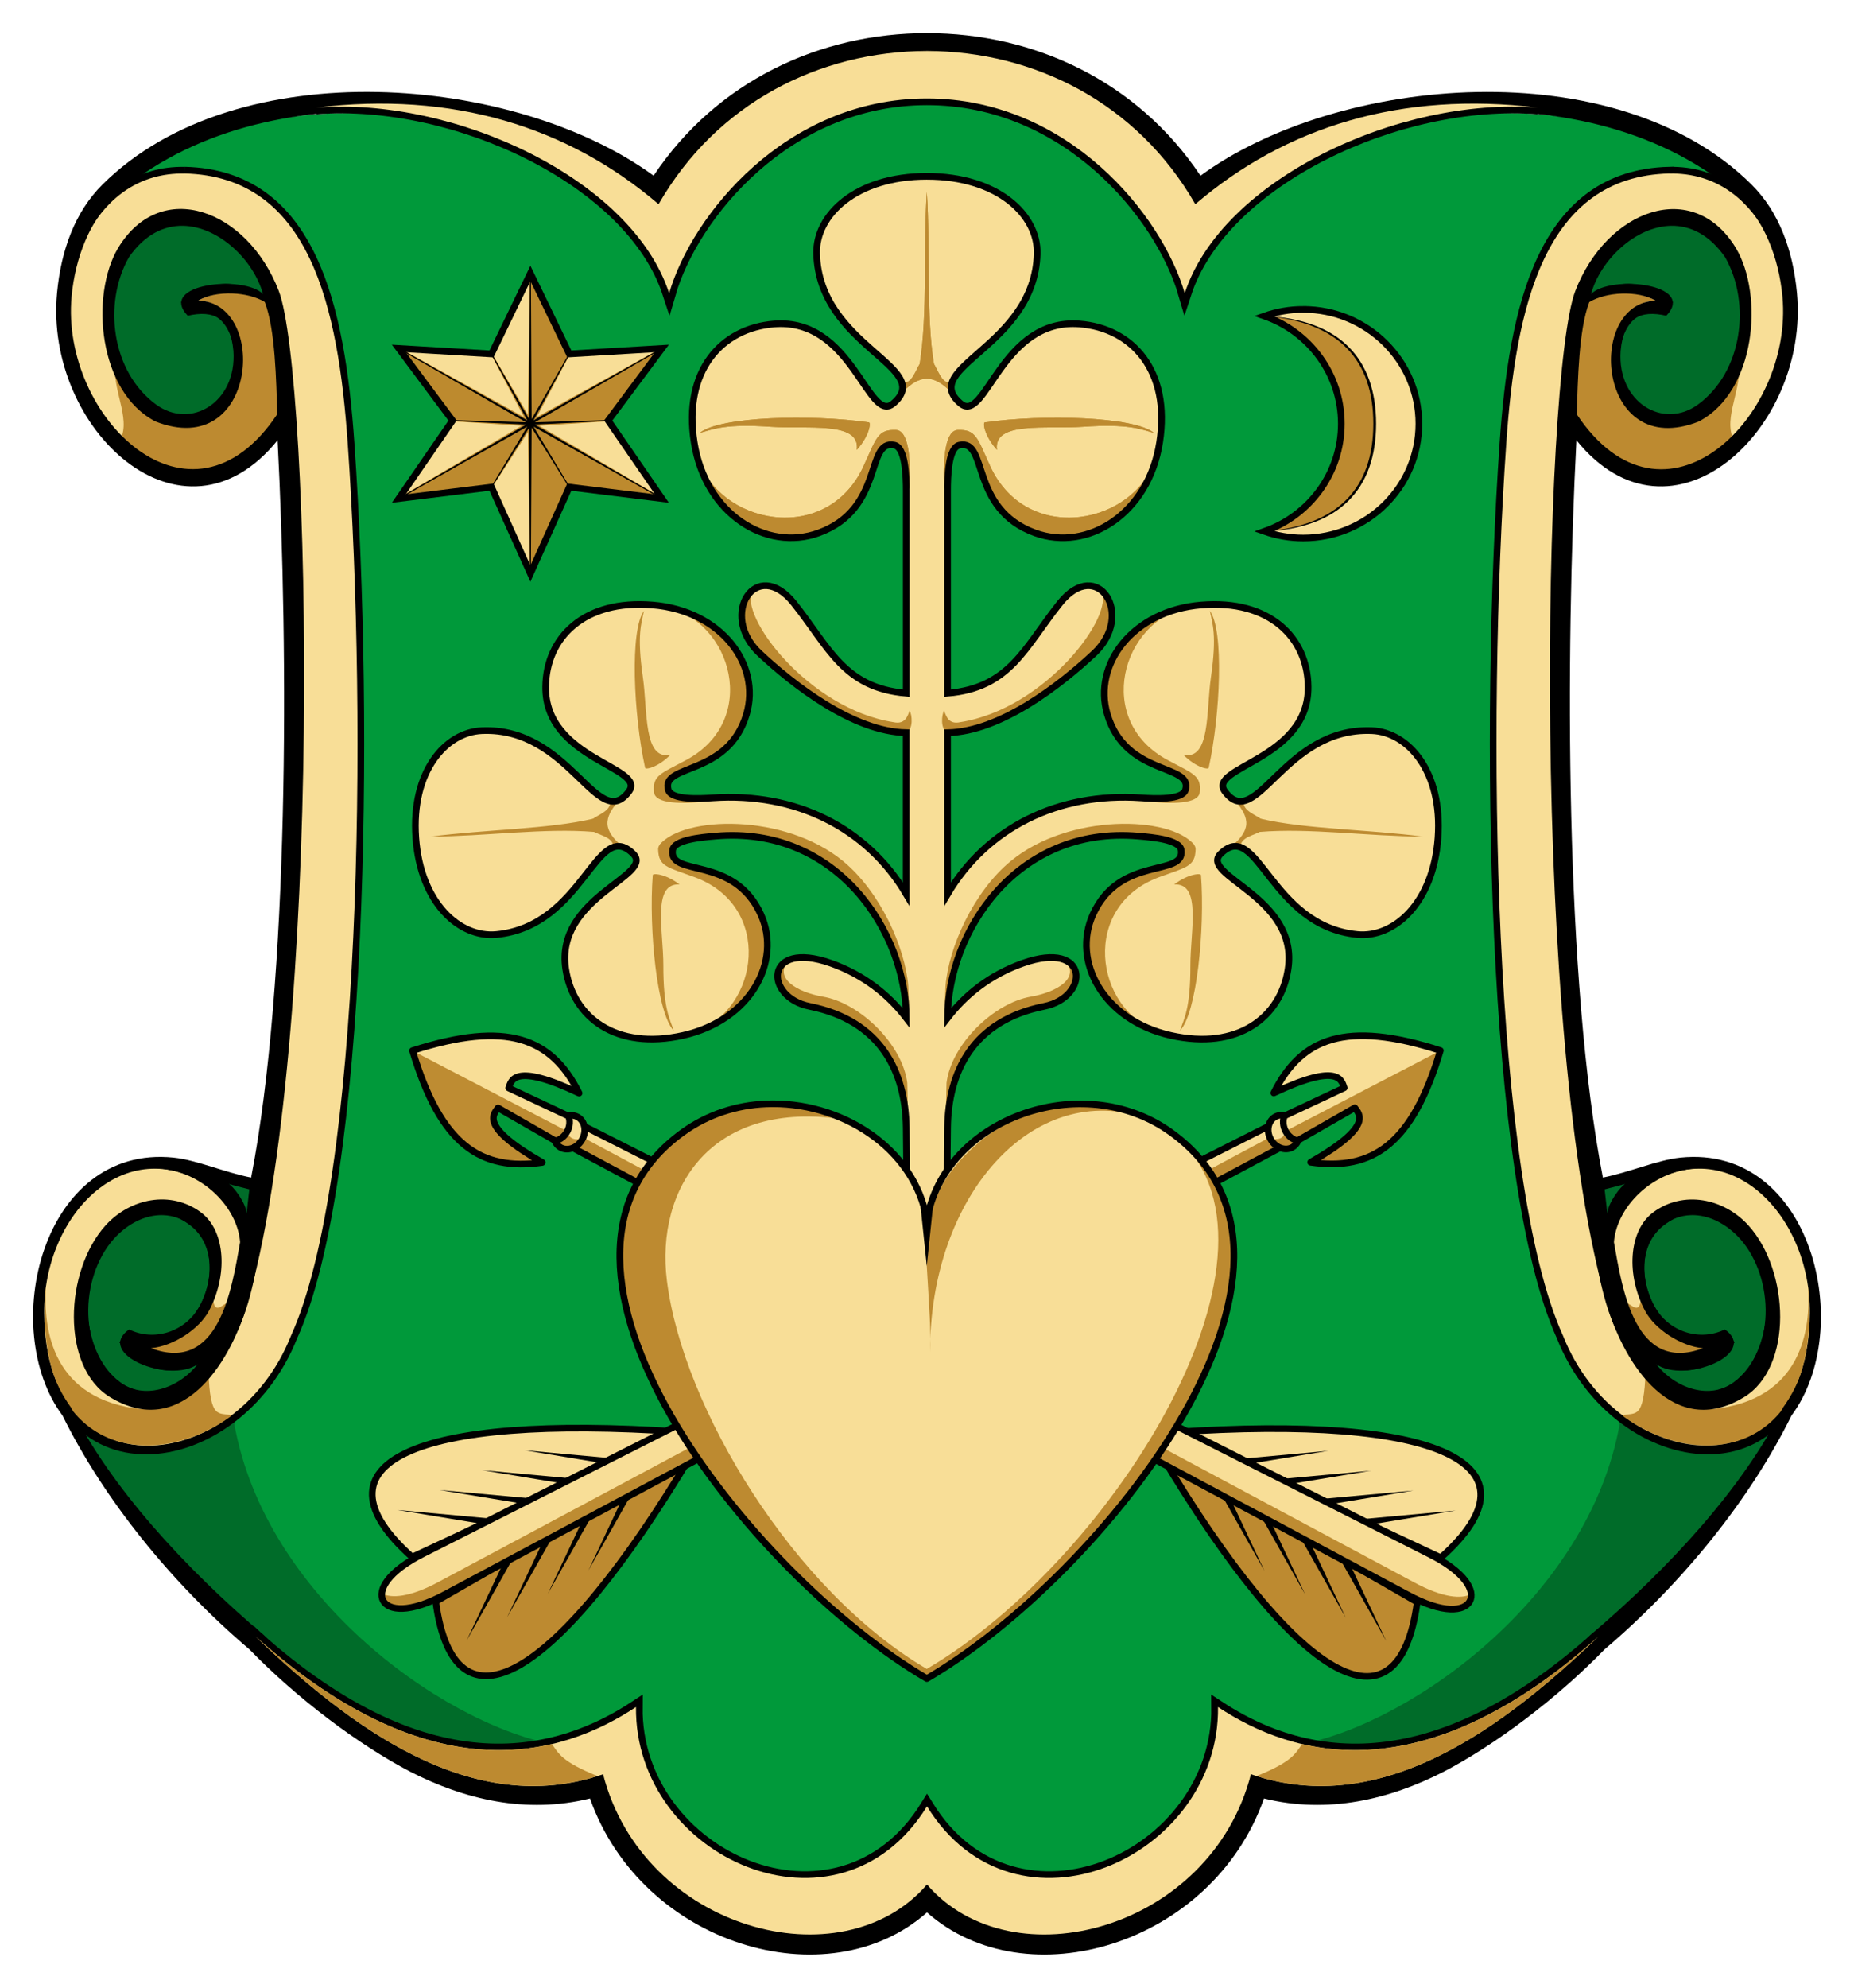 <?xml version="1.0" encoding="UTF-8" standalone="no"?>
<svg id="svg2" xmlns:rdf="http://www.w3.org/1999/02/22-rdf-syntax-ns#" xmlns="http://www.w3.org/2000/svg" height="300" width="280" version="1.1" xmlns:cc="http://creativecommons.org/ns#" xmlns:dc="http://purl.org/dc/elements/1.1/" viewBox="0 0 210 225">
 <g id="g4661">
  <path id="path4" d="m104.99 5.769c-12.203 0-24.508 6.836-30.395 17.336-6.075-3.036-12.392-5.727-18.544-7.731-16.192-5.273-34.18-2.242-42.965 6.766-4.59 4.707-5.875 11.312-4.055 18.34 2.203 8.473 8.277 11.449 13.375 11.32 5.367-0.289 9.668-5.777 12.125-2.719 0.875 7.32 1.113 15.484 1.113 22.672-0.402 22.84 1.023 42.719-1.914 63.523-6.906-0.246-8.625-3.289-16.926-2.789-1.988 0.246-3.555 2.82-4.953 4.297-3.973 4.191-6.406 8.535-6.852 11.863 0.672 18.898 31.039 45.504 45.422 51.477 5.523 2.465 11.977 2.461 17.875 0.691 7.844 18.699 26.102 22.551 36.684 12.5h0.016l0.004 0.004 0.004-0.004h0.016c10.582 10.051 28.84 6.199 36.684-12.5 5.898 1.77 12.461 1.73 17.984-0.734 14.383-5.973 44.641-32.535 45.312-51.434-0.445-3.328-2.879-7.672-6.852-11.863-1.398-1.477-2.965-4.051-4.953-4.297-8.301-0.5-10.02 2.543-16.926 2.789-2.938-20.805-1.512-40.684-1.914-63.523 0-7.188 0.242-15.352 1.113-22.672 2.457-3.059 6.758 2.43 12.125 2.719 5.098 0.129 11.172-2.848 13.375-11.32 1.82-7.027 0.535-13.633-4.055-18.34-8.785-9.008-26.773-12.039-42.965-6.766-6.152 2.004-12.469 4.695-18.543 7.731-5.887-10.5-18.191-17.336-30.395-17.336v0.004h-0.023z" fill="#00993a"/>
  <path id="path6" fill-opacity=".294" d="m6.324 155.33c6.043 17.984 31.344 39.496 44.098 44.793 1.387 0.617 2.836 1.082 4.32 1.398l7.777-4.094c-12.719-2.5-33.188-17.215-36.145-37.262-8.66 6.676-14.531-0.496-20.051-4.836z" fill-rule="evenodd"/>
  <g id="g8" fill="#f8de97">
   <path id="path10" stroke="#000" stroke-width="1.511" d="m20.91 19.637-0.004 0.008c-10.133-0.196-14.394 11.203-12.972 19.269 1.621 9.176 7.719 15.391 17.266 12.316 10.375-3.344 6.527-24.746-4.219-16.441 7.602-2.144 8.16 10.598 3.125 12.312-4.996 1.703-9.871-0.445-11.59-7.859-1.711-7.387 1.723-16.309 10.238-14.316 9.316 2.176 9.969 16.555 10.348 24.605 1.219 25.852 0.414 65.117-3.047 87.309-1.219 7.816-1.742 17.5-10.707 20.973-4.727 1.836-9.289-1.664-10.125-8.441-0.832-6.777 5.637-16.723 12.773-11.27 6.098 4.656 0.152 17.473-7.891 13.371 8.16 10.27 20.164-9.531 10.293-16.723-9.871-7.199-19.391 2.582-19.395 13.898-0.012 21.27 21.641 18.484 27.961 2.543 8.024-17.6 8.634-69.163 6.427-100.94-1.075-15.48-4.266-30.273-18.481-30.613zm168.18 0c-14.21 0.34-17.41 15.133-18.48 30.613-2.207 31.777-1.598 83.336 6.426 100.94 6.32 15.941 27.973 18.727 27.961-2.543-0.004-11.316-9.523-21.098-19.395-13.898-9.871 7.191 2.133 26.992 10.293 16.723-8.039 4.102-13.988-8.715-7.891-13.371 7.137-5.453 13.605 4.492 12.773 11.27-0.836 6.777-5.398 10.277-10.125 8.441-8.965-3.473-9.488-13.156-10.707-20.973-3.461-22.191-4.266-61.457-3.047-87.309 0.379-8.051 1.031-22.43 10.348-24.605 8.516-1.992 11.949 6.93 10.238 14.316-1.719 7.414-6.594 9.562-11.59 7.859-5.035-1.715-4.477-14.457 3.125-12.312-10.746-8.305-14.594 13.098-4.219 16.441 9.547 3.074 15.645-3.141 17.266-12.316 1.426-8.066-2.84-19.465-12.973-19.27z"/>
   <path id="path12" stroke="#000" stroke-width="1.511" d="m28.961 185.31c10.461 9.992 24.383 20.688 39.348 15.523 4.543 17.65 27.054 23.67 36.691 12.49 9.633 11.184 32.148 5.164 36.691-12.488 14.965 5.164 28.887-5.531 39.348-15.523-20.04 17.96-34.68 13.46-43.08 7.92 0.21 17.09-22.94 27.45-32.96 11.24-10.023 16.21-33.168 5.85-32.965-11.24-8.394 5.54-23.035 10.04-43.074-7.92z"/>
   <path id="path14" d="m20.91 19.637-0.004 0.008c-10.133-0.196-14.394 11.203-12.972 19.269 1.438 9.629 7.543 15.824 17.266 12.316 10.375-3.344 6.527-24.746-4.219-16.441 7.602-2.144 8.16 10.598 3.125 12.312-4.996 1.703-9.871-0.445-11.59-7.859-1.711-7.387 1.723-16.309 10.238-14.316 9.316 2.176 9.969 16.555 10.348 24.605 1.219 25.852 0.414 65.117-3.047 87.309-1.219 7.816-1.742 17.5-10.707 20.973-4.727 1.836-9.289-1.664-10.125-8.441-0.832-6.777 5.637-16.723 12.773-11.27 6.098 4.656 0.152 17.473-7.891 13.371 8.16 10.27 20.164-9.531 10.293-16.723-9.871-7.199-19.504 2.582-19.395 13.898 0.191 20.719 21.664 18.422 27.961 2.543 8.024-17.6 8.634-69.163 6.427-100.94-1.075-15.48-4.266-30.273-18.481-30.613zm168.18 0c-14.21 0.34-17.41 15.133-18.48 30.613-2.207 31.777-1.598 83.336 6.426 100.94 6.297 15.879 27.77 18.176 27.961-2.543 0.109-11.316-9.523-21.098-19.395-13.898-9.871 7.191 2.133 26.992 10.293 16.723-8.039 4.102-13.988-8.715-7.891-13.371 7.137-5.453 13.605 4.492 12.773 11.27-0.836 6.777-5.398 10.277-10.125 8.441-8.965-3.473-9.488-13.156-10.707-20.973-3.461-22.191-4.266-61.457-3.047-87.309 0.379-8.051 1.031-22.43 10.348-24.605 8.516-1.992 11.949 6.93 10.238 14.316-1.719 7.414-6.594 9.562-11.59 7.859-5.035-1.715-4.477-14.457 3.125-12.312-10.746-8.305-14.594 13.098-4.219 16.441 9.723 3.508 15.828-2.688 17.266-12.316 1.426-8.066-2.84-19.465-12.973-19.27z"/>
  </g>
  <path id="path16" fill-opacity=".294" d="m203.68 155.33c-6.047 17.984-31.348 39.496-44.102 44.793-1.387 0.617-2.836 1.082-4.316 1.398l-7.777-4.094c12.715-2.5 33.184-17.215 36.141-37.262 8.66 6.676 14.535-0.496 20.055-4.836z" fill-rule="evenodd"/>
  <g id="g18" fill="#bd8a30">
   <path id="path20" d="m5.207 145.64c-0.051 0.34-0.09 0.684-0.121 1.027-0.898 18.414 12.699 19.875 21.176 13.562-1.492-0.41-2.469 0.629-2.648-5.031-0.52 0.477-1.09 0.918-1.715 1.32l-0.008 0.012-0.035 0.016c-0.754 0.48-1.582 0.91-2.508 1.266-0.211 0.082-0.422 0.145-0.633 0.203l-0.07 0.031h-0.031c-1.301 0.355-2.578 0.312-3.75-0.094h-0.039l1.281 1.57c-10.261-1.04-11.21-9.08-10.898-13.89zm199.59 0c0.312 4.805-0.637 12.852-10.898 13.883l1.281-1.57h-0.039c-1.172 0.406-2.449 0.449-3.75 0.094h-0.031l-0.07-0.031c-0.211-0.059-0.422-0.121-0.633-0.203-0.926-0.355-1.754-0.785-2.508-1.266l-0.035-0.016-0.008-0.012c-0.625-0.402-1.191-0.844-1.711-1.32-0.184 5.66-1.16 4.621-2.652 5.031 8.48 6.312 22.074 4.852 21.176-13.562-0.031-0.344-0.074-0.688-0.121-1.027z" fill-rule="evenodd"/>
   <path id="path22" d="m26.336 33.117c-1.402 0.012-2.828 0.316-3.883 0.922 5.023-0.145 6.309 10.27 1.297 12.848-2.297 1.184-4.672 0.684-6.539-0.371-1.93-1.094-3.293-3.039-4.148-5.008-0.301 2.891 2.031 6.348 0.293 8.699 2.887 2.363 6.731 4.328 12.105 2.531 2.578-0.863 5.156-2.742 6.066-4.66 2.336-4.922-0.551-11.914-1.461-14.117-0.953-0.57-2.332-0.855-3.731-0.844zm157.33 0c-1.402-0.012-2.781 0.273-3.734 0.844-0.91 2.203-3.797 9.195-1.461 14.117 0.91 1.918 3.488 3.797 6.066 4.66 5.375 1.797 9.219-0.168 12.105-2.531-1.738-2.352 0.594-5.809 0.293-8.699-0.855 1.969-2.219 3.914-4.148 5.008-1.867 1.055-4.242 1.555-6.539 0.371-5.012-2.578-3.727-12.992 1.297-12.848-1.055-0.605-2.481-0.91-3.879-0.922z"/>
   <path id="path24" d="m24.227 146.58c-0.734 0.133-0.266 0.816-0.68 1.281-0.305 0.617-0.699 1.176-1.16 1.672-1.246 1.566-2.969 2.648-4.961 2.719-0.078 0.019-0.156 0.043-0.238 0.059-0.777 0.551 0.391 0.922 0.898 0.938 2.043 0.457 4.356 0.109 5.891-1.387 1.348-1.227 2.246-2.883 2.836-4.574-1.383-0.375-2.324 1.992-2.707-0.184z"/>
   <path id="path26" d="m185.77 146.58c0.734 0.133 0.266 0.816 0.684 1.281 0.301 0.617 0.695 1.176 1.156 1.672 1.246 1.566 2.969 2.648 4.961 2.719 0.078 0.019 0.156 0.043 0.238 0.059 0.777 0.551-0.391 0.922-0.898 0.938-2.043 0.457-4.356 0.109-5.891-1.387-1.348-1.227-2.246-2.883-2.836-4.574 1.383-0.375 2.324 1.992 2.707-0.184z"/>
  </g>
  <path id="path28" d="m105 3.75c-12.105 0-23.793 5.398-30.969 16.137-15.562-11.383-47.125-14.207-62.429 1.008-3.109 3.09-4.688 7.43-5.141 12.266-1.449 15.441 14.203 29.988 24.98 16.676 1.246 24.211 1.32 61.191-2.996 83.461-2.988-0.582-6.137-1.984-8.781-2.258-14.953-1.531-19.887 19.41-12.586 29.191 4.625 9.379 12.238 18.887 21.191 26.492 5.465 5.621 12.348 10.762 18.141 13.797 6.215 3.195 13.207 4.836 20.418 3.062 5.891 16.648 26.973 22.824 38.172 12.898 11.199 9.926 32.281 3.75 38.172-12.898 7.211 1.773 14.203 0.133 20.418-3.062 5.793-3.035 12.676-8.176 18.141-13.797 8.953-7.606 16.566-17.113 21.191-26.492 7.301-9.781 2.367-30.723-12.586-29.191-2.644 0.273-5.793 1.676-8.781 2.258-4.316-22.27-4.242-59.25-2.996-83.461 10.777 13.312 26.43-1.234 24.98-16.676-0.453-4.836-2.031-9.176-5.141-12.266-15.3-15.212-46.86-12.388-62.42-1.005-7.18-10.739-18.86-16.137-30.97-16.137zm0 2.019c10.137 0 23.812 5.254 30.406 17.336 14.207-11.824 44.797-15.652 61.508-0.965 2.922 2.848 4.57 7.043 4.981 11.426 1.27 13.641-13.445 28.133-23.301 13.324 0.133-3.816 0.215-9.562 1.422-12.695 1.914-1.148 5.422-1.363 7.531-0.156-7.992 0.211-6.668 18.211 4.848 13.684 6.527-3.383 7.387-14.332 4.234-19.633-4.832-8-14.629-4.391-18.195 4.84-3.668 9.512-5.129 85.27 3.648 114.96 1.965 6.656 7.508 15.102 15.465 10.262 5.57-3.391 5.168-14.277 0.492-19.441-2.777-3.062-7.359-3.996-10.762-1.492-2.867 2.106-3.09 7.219-0.902 11.238 1.055 1.941 3.902 3.902 6.519 4.16-7.684 2.871-9.133-6.613-10.086-12.004 0.27-3.531 3.481-7.16 7.641-8.109 11.816-2.695 19.395 15.918 11.504 26.84-4.394 8.941-12.969 18.238-21.805 25.73-9.617 9.688-22.984 20.867-38.465 15.785-4.56 17.61-27.04 23.63-36.68 12.46-9.637 11.17-32.125 5.15-36.684-12.47-15.48 5.09-28.847-6.09-38.464-15.78-8.836-7.49-17.411-16.79-21.805-25.73-7.891-10.92-0.313-29.54 11.504-26.84 4.16 0.949 7.371 4.578 7.641 8.109-0.953 5.391-2.402 14.875-10.086 12.004 2.617-0.258 5.465-2.219 6.519-4.16 2.188-4.019 1.965-9.133-0.902-11.238-3.402-2.504-7.984-1.57-10.762 1.492-4.676 5.164-5.078 16.051 0.492 19.441 7.957 4.84 13.5-3.606 15.465-10.262 8.777-29.7 7.316-105.46 3.648-114.97-3.566-9.231-13.363-12.84-18.195-4.84-3.152 5.301-2.293 16.25 4.234 19.633 11.516 4.527 12.84-13.473 4.848-13.684 2.109-1.207 5.617-0.992 7.531 0.156 1.207 3.133 1.289 8.879 1.422 12.695-9.855 14.809-24.57 0.317-23.3-13.324 0.41-4.382 2.058-8.578 4.98-11.425 16.711-14.688 47.301-10.86 61.508 0.964 6.594-12.082 20.269-17.336 30.406-17.336zm-84.293 19.792c4.078 0.062 8.039 3.902 9.082 7.723-2.168-2.199-12.004-1.172-8.523 2.457 2.945-0.68 4.84 0.227 5.172 3.981 0.402 5.812-4.809 8.941-8.746 6.078-5.047-3.672-6.062-11.441-3.09-16.68 1.801-2.586 3.969-3.59 6.106-3.559zm168.59 0c2.137-0.031 4.305 0.973 6.106 3.559 2.973 5.238 1.957 13.008-3.09 16.68-3.938 2.863-9.148-0.266-8.746-6.078 0.332-3.754 2.227-4.66 5.172-3.981 3.481-3.629-6.356-4.656-8.523-2.457 1.043-3.82 5.004-7.66 9.082-7.723zm-163.38 108.46c0.395 0.137 1.914 0.496 2.324 0.613l-0.312 2.758c-0.051-1.266-1.57-3.164-2.012-3.371zm158.16 0c-0.441 0.207-1.961 2.106-2.012 3.371l-0.312-2.758c0.41-0.117 1.93-0.477 2.324-0.613zm-165.59 3.531c1.133 0.039 2.242 0.434 3.231 1.234 2.691 2.188 2.406 6.293 0.93 9-1.684 3.082-5.273 4.055-8.027 2.699-3.918 2.785 4.602 6.191 7.769 3.938-2.242 2.824-6.18 4.07-8.879 1.977-4.922-3.82-4.352-12.445-0.281-16.52 1.402-1.402 3.098-2.238 4.769-2.324 0.164-0.008 0.328-0.012 0.488-0.004zm173.02 0c0.16-0.008 0.324-0.004 0.488 0.004 1.672 0.086 3.367 0.922 4.769 2.324 4.07 4.074 4.641 12.699-0.281 16.52-2.699 2.094-6.637 0.848-8.879-1.977 3.168 2.254 11.688-1.152 7.769-3.938-2.754 1.355-6.344 0.383-8.027-2.699-1.477-2.707-1.762-6.812 0.93-9 0.988-0.801 2.098-1.195 3.231-1.234z"/>
  <path id="path30" d="m20.207 25.105c-2.816-0.027-5.32 1.957-6.438 4.426-1.898 4.113-1.562 9.027 0.375 13.066 1.223 2.481 3.672 4.625 6.59 4.633 2.441 0.066 4.465-1.902 5.269-4.047 0.676-1.934 0.707-4.141-0.074-6.051-0.449-1.102-1.59-1.918-2.82-1.773-0.562 0.004-1.137 0.016-1.688 0.113-0.273-0.336-0.469-0.828-0.418-1.223 0.879-1.008 2.25-1.312 3.481-1.637 1.543-0.273 3.856 0.578 5.266 1.168 0.551 0.137 0.273-0.871 0.051-1.211-0.922-2.515-2.805-5.183-5.242-6.519-1.325-0.735-2.848-0.989-4.352-0.946zm5.605 108.58c-0.043 0.004-0.086 0.016-0.129 0.019-0.246 0.098-0.312 0.434-0.137 0.625 0.355 0.473 1.664 2.75 1.945 3.266 0.129 0.238 0.508 0.254 0.652 0.023 0.121-0.242 0.203-1.887 0.254-2.148 0.012-0.262 0.105-0.531 0.051-0.789-0.109-0.285-0.461-0.266-0.699-0.371-0.273-0.066-1.66-0.605-1.938-0.625zm-7.828 3.504c-1.883-0.016-3.754 0.773-4.992 2.184-1.863 2.035-2.984 4.695-3.324 7.406-0.297 2.504 0.234 5.086 1.43 7.309 1.027 1.848 2.793 3.496 4.988 3.75 2.336 0.184 4.559-1.059 6.141-2.676 0.27-0.207 0.539-0.691 0.133-0.91-0.391-0.145-0.785 0.18-1.184 0.207-1.082 0.281-2.242 0.473-3.348 0.117-1.18-0.379-2.356-0.914-3.273-1.754-0.238-0.254-0.484-0.605-0.551-0.91 0.215-0.348 0.387-0.723 0.699-0.996 1.406 0.648 3.047 0.656 4.535 0.332 1.043-0.227 1.945-0.855 2.602-1.676 1.902-2.223 2.785-5.402 1.914-8.227-0.57-1.84-2.086-3.383-3.945-3.965-0.594-0.164-1.211-0.199-1.824-0.191z" fill-opacity=".294"/>
  <path id="path32" d="m104.99 19.957c-8.074 0-12.613 4.41-12.492 8.77 0.297 10.504 13.48 12.852 8.688 16.938-2.856 2.434-4.594-9.699-13.492-8.992-5.953 0.473-10.34 5.281-9.066 13.402 1.273 8.117 8.176 12.402 14.102 10.25 7.481-2.719 5.266-10.621 8.566-9.941 1.273 0.262 1.352 3.559 1.352 5.231v22.855c-7.103-0.599-8.755-5.22-12.732-10.197-4.25-5.312-8.555 1.312-3.879 5.68 3.844 3.598 10.625 8.871 16.605 8.988v18.262c-4.452-7.516-12.546-11.528-21.898-10.888-1.582 0.109-4.715 0.25-5.047-0.906-0.859-3.008 6.773-1.477 8.859-8.57 1.652-5.617-2.863-11.715-10.645-12.355-7.781-0.645-12.051 3.727-12.105 9.258-0.086 8.27 11.531 9.078 9.41 11.875-3.558 4.699-6.648-7.332-16.628-6.91-4.141 0.172-8.024 4.656-7.492 12.117 0.531 7.457 5.012 11.359 9.133 10.961 9.941-0.961 11.301-13.301 15.488-9.137 2.496 2.477-8.895 4.883-7.637 13.059 0.84 5.469 5.688 9.207 13.301 7.496 7.613-1.711 11.219-8.371 8.789-13.703-3.07-6.738-10.414-4.172-9.984-7.266 0.164-1.195 3.285-1.457 4.867-1.594 13.801-1.199 21.594 10.926 21.594 20.586-1.984-2.582-4.754-4.859-8.551-6.199-7.586-2.672-7.555 3.859-2.391 4.891 8.102 1.621 10.855 7.43 10.941 13.715 0.102 7.508 0 15.258 0 22.855h4.684c0-7.598-0.102-15.348 0-22.855 0.086-6.285 2.84-12.094 10.941-13.715 5.164-1.031 5.195-7.562-2.391-4.891-3.797 1.34-6.566 3.617-8.551 6.199 0-9.66 7.793-21.785 21.594-20.586 1.582 0.137 4.703 0.398 4.867 1.594 0.43 3.094-6.914 0.527-9.984 7.266-2.43 5.332 1.176 11.992 8.789 13.703 7.613 1.711 12.461-2.027 13.301-7.496 1.258-8.176-10.133-10.582-7.637-13.059 4.188-4.164 5.547 8.176 15.488 9.137 4.121 0.398 8.602-3.504 9.133-10.961 0.531-7.461-3.352-11.945-7.492-12.117-9.98-0.422-13.07 11.609-16.629 6.91-2.121-2.797 9.496-3.606 9.41-11.875-0.055-5.531-4.324-9.902-12.105-9.258-7.781 0.641-12.297 6.738-10.645 12.355 2.086 7.094 9.719 5.562 8.859 8.57-0.332 1.156-3.465 1.016-5.047 0.906-9.352-0.641-17.445 3.371-21.902 10.891v-18.262c5.981-0.117 12.762-5.391 16.605-8.988 4.676-4.367 0.371-10.992-3.879-5.68-3.977 4.977-5.629 9.598-12.727 10.195v-22.855c0-1.672 0.078-4.969 1.352-5.231 3.301-0.68 1.086 7.223 8.566 9.941 5.926 2.152 12.828-2.133 14.102-10.25 1.273-8.121-3.113-12.93-9.066-13.402-8.898-0.707-10.637 11.426-13.492 8.992-4.793-4.086 8.391-6.434 8.688-16.938 0.121-4.359-4.418-8.77-12.492-8.77z" fill="#f8de97"/>
  <g id="g34" fill-rule="evenodd" fill="#bd8a30">
   <path id="path36" d="m79.273 49c1.527-0.41 2.879-1.055 8.043-0.688 4.195 0.297 10.168-0.668 9.73 2.613 1.465-1.621 1.641-3.168 1.344-3.117-6.524-0.934-16.903-0.661-19.118 1.191z"/>
   <path id="path38" d="m104.98 40.727-0.684 0.281c-0.582 0.824-0.926 2.356-1.984 2.336l-0.34 1.418-0.582 0.711-0.59 0.699c0.582-0.809 2.312-3.309 4.18-3.309s3.598 2.5 4.184 3.309l-0.59-0.699-0.582-0.711-0.34-1.418c-1.059 0.02-1.406-1.512-1.984-2.336z"/>
   <path id="path40" d="m104.98 21.715c-0.422 6.492 0.113 13.645-0.805 19.473 0.582 0.773 1.125 0.82 1.613 0-0.906-5.367-0.383-12.977-0.809-19.473z"/>
   <path id="path42" d="m97.801 52.789c-4.184 9.059-16.547 6.66-18.879-1.27 1.82 7.172 8.242 10.824 13.801 8.805 7.484-2.719 5.269-10.621 8.57-9.941 0.801 0.164 1.129 1.531 1.262 2.941l0.453 2.031c0.191-3.68-0.141-6.633-1.52-6.684-2.098-0.082-2.223 0.945-3.688 4.117zm4.754 0.535c0.004 0.023 0.004 0.043 0.004 0.066l0.004-0.004z"/>
   <path id="path44" d="m130.7 49c-1.527-0.41-2.879-1.055-8.043-0.688-4.195 0.297-10.172-0.668-9.73 2.613-1.465-1.621-1.641-3.168-1.348-3.117 6.53-0.934 16.9-0.661 19.12 1.191z"/>
   <path id="path46" d="m112.17 52.789c4.188 9.059 16.551 6.66 18.883-1.27-1.82 7.172-8.242 10.824-13.805 8.805-7.484-2.719-5.266-10.621-8.566-9.941-0.801 0.164-1.133 1.531-1.266 2.941l-0.449 2.031c-0.191-3.68 0.137-6.633 1.52-6.684 2.094-0.082 2.223 0.945 3.684 4.117zm-4.754 0.535c0 0.023 0 0.043-0.004 0.066v-0.004z"/>
   <path id="path48" d="m79.273 49c1.527-0.41 2.879-1.055 8.043-0.688 4.195 0.297 10.168-0.668 9.73 2.613 1.465-1.621 1.641-3.168 1.344-3.117-6.524-0.934-16.903-0.661-19.118 1.191z"/>
   <path id="path50" d="m104.98 40.727-0.684 0.281c-0.582 0.824-0.926 2.356-1.984 2.336l-0.34 1.418-0.582 0.711-0.59 0.699c0.582-0.809 2.312-3.309 4.18-3.309s3.598 2.5 4.184 3.309l-0.59-0.699-0.582-0.711-0.34-1.418c-1.059 0.02-1.406-1.512-1.984-2.336z"/>
   <path id="path52" d="m104.98 21.715c-0.422 6.492 0.113 13.645-0.805 19.473 0.582 0.773 1.125 0.82 1.613 0-0.906-5.367-0.383-12.977-0.809-19.473z"/>
   <path id="path54" d="m97.801 52.789c-4.184 9.059-16.547 6.66-18.879-1.27 1.82 7.172 8.242 10.824 13.801 8.805 7.484-2.719 5.269-10.621 8.57-9.941 0.801 0.164 1.129 1.531 1.262 2.941l0.453 2.031c0.191-3.68-0.141-6.633-1.52-6.684-2.098-0.082-2.223 0.945-3.688 4.117zm4.754 0.535c0.004 0.023 0.004 0.043 0.004 0.066l0.004-0.004z"/>
   <path id="path56" d="m130.7 49c-1.527-0.41-2.879-1.055-8.043-0.688-4.195 0.297-10.172-0.668-9.73 2.613-1.465-1.621-1.641-3.168-1.348-3.117 6.53-0.934 16.9-0.661 19.12 1.191z"/>
   <path id="path58" d="m112.17 52.789c4.188 9.059 16.551 6.66 18.883-1.27-1.82 7.172-8.242 10.824-13.805 8.805-7.484-2.719-5.266-10.621-8.566-9.941-0.801 0.164-1.133 1.531-1.266 2.941l-0.449 2.031c-0.191-3.68 0.137-6.633 1.52-6.684 2.094-0.082 2.223 0.945 3.684 4.117zm-4.754 0.535c0 0.023 0 0.043-0.004 0.066v-0.004z"/>
   <path id="path60" d="m76.32 116.67c-0.488-1.383-1.191-2.59-1.184-7.383 0.008-3.898-1.301-9.355 1.84-9.168-1.637-1.246-3.113-1.305-3.043-1.035-0.457 6.09 0.484 15.66 2.387 17.586z"/>
   <path id="path62" d="m66.785 93.453 0.309 0.617c0.82 0.48 2.297 0.699 2.348 1.676l1.367 0.223 0.715 0.492 0.699 0.496c-0.805-0.484-3.289-1.918-3.414-3.645-0.121-1.726 2.136-3.488 2.863-4.082l-0.621 0.594-0.637 0.582-1.324 0.41c0.086 0.977-1.34 1.395-2.086 1.984z"/>
   <path id="path64" d="m48.762 94.703c6.184-0.035 12.93-1 18.516-0.535 0.691-0.59 0.703-1.094-0.109-1.492-5.027 1.191-12.277 1.211-18.406 2.027z"/>
   <path id="path66" d="m78.691 99.297c8.863 3.273 7.402 14.855 0.039 17.531 6.68-2.152 9.719-8.328 7.438-13.332-3.07-6.738-10.414-4.172-9.984-7.266 0.102-0.75 1.375-1.145 2.703-1.359l1.898-0.551c-3.504 0.062-6.281 0.562-6.238 1.844 0.059 1.941 1.043 1.988 4.144 3.133zm0.195-4.426c0.02-0.004 0.043-0.008 0.062-0.012h-0.004z"/>
   <path id="path68" d="m72.938 69.148c-0.285 1.438-0.812 2.731-0.125 7.477 0.559 3.859 0.039 9.441 3.121 8.82-1.445 1.461-2.898 1.727-2.867 1.449-1.312-5.969-1.738-15.578-0.129-17.746z"/>
   <path id="path70" d="m77.746 86.02c8.312-4.461 5.231-15.727-2.445-17.359 6.918 1.207 10.805 6.902 9.254 12.176-2.082 7.094-9.719 5.562-8.859 8.57 0.211 0.73 1.527 0.941 2.871 0.973l1.957 0.281c-3.477 0.422-6.297 0.312-6.438-0.961-0.215-1.934 0.754-2.117 3.66-3.68zm0.82 4.359h0.066l-0.008 0.004z"/>
   <path id="path72" d="m133.65 116.67c0.488-1.383 1.191-2.59 1.184-7.383-0.008-3.898 1.301-9.355-1.84-9.168 1.637-1.246 3.113-1.305 3.043-1.035 0.457 6.09-0.484 15.66-2.387 17.586z"/>
   <path id="path74" d="m143.19 93.453-0.309 0.617c-0.82 0.48-2.297 0.699-2.348 1.676l-1.367 0.223-0.715 0.492-0.699 0.496c0.805-0.484 3.289-1.918 3.414-3.644 0.121-1.727-2.137-3.488-2.863-4.082l0.621 0.594 0.637 0.582 1.324 0.41c-0.086 0.977 1.34 1.395 2.086 1.984z"/>
   <path id="path76" d="m161.21 94.703c-6.184-0.035-12.93-1-18.516-0.535-0.691-0.59-0.703-1.094 0.109-1.492 5.027 1.191 12.277 1.211 18.406 2.027z"/>
   <path id="path78" d="m131.28 99.297c-8.863 3.273-7.402 14.855-0.039 17.531-6.68-2.152-9.719-8.328-7.438-13.332 3.07-6.738 10.414-4.172 9.984-7.266-0.102-0.75-1.375-1.145-2.703-1.359l-1.898-0.551c3.504 0.062 6.281 0.562 6.238 1.844-0.059 1.941-1.043 1.988-4.144 3.133zm-0.195-4.426c-0.019-0.004-0.043-0.008-0.062-0.012h0.004z"/>
   <path id="path80" d="m137.04 69.148c0.285 1.438 0.812 2.731 0.125 7.477-0.559 3.859-0.039 9.441-3.121 8.82 1.445 1.461 2.898 1.727 2.867 1.449 1.312-5.969 1.738-15.578 0.129-17.746z"/>
   <path id="path82" d="m132.23 86.02c-8.312-4.461-5.231-15.727 2.445-17.359-6.918 1.207-10.805 6.902-9.254 12.176 2.082 7.094 9.719 5.562 8.859 8.57-0.211 0.73-1.527 0.941-2.871 0.973l-1.957 0.281c3.477 0.422 6.297 0.312 6.438-0.961 0.215-1.934-0.754-2.117-3.66-3.68zm-0.82 4.359h-0.066z"/>
   <path id="path84" d="m85.238 66.82c-1.594 1.266-1.93 4.582 0.801 7.133 3.844 3.598 10.625 8.871 16.605 8.988 0.848-0.406 0.66-2.047 0.391-2.496-0.238 0.605-0.496 1.605-1.848 1.301-9.6-1.504-17.581-12.07-15.952-14.926z"/>
   <path id="path86" d="m124.73 66.82c1.594 1.266 1.93 4.582-0.801 7.133-3.844 3.598-10.625 8.871-16.605 8.988-0.848-0.406-0.66-2.047-0.391-2.496 0.238 0.605 0.5 1.605 1.848 1.301 9.598-1.504 17.578-12.07 15.949-14.926z"/>
   <path id="path88" d="m75.363 96.496 0.805 0.027c-0.004-0.09 0-0.188 0.016-0.293 0.164-1.195 3.285-1.457 4.867-1.594 13.801-1.199 21.594 10.926 21.594 20.586 0.363-1.766 0.371 0.059 0.23-3.602-0.348-4.383-3.18-10.695-7.402-14.16-6.629-5.449-18.102-5.09-20.742-1.848z"/>
   <path id="path90" d="m134.61 96.496-0.801 0.027c0-0.09-0.004-0.188-0.019-0.293-0.164-1.195-3.285-1.457-4.867-1.594-13.801-1.199-21.594 10.926-21.594 20.586-0.363-1.766-0.371 0.059-0.23-3.602 0.348-4.383 3.18-10.695 7.402-14.16 6.629-5.449 18.102-5.09 20.742-1.848z"/>
   <path id="path92" d="m88.539 109.24c-0.012 0.012-0.02 0.023-0.031 0.031l-0.16 0.23c-0.867 1.438 0.406 3.82 3.356 4.41 8.102 1.621 10.855 7.43 10.941 13.715 0.004 0.203 0.004 0.41 0.004 0.613h0.004c0.25-2.461 0.141-3.621 0.109-5.652-0.539-4.379-5.359-9.051-9.555-9.77-2.938-0.504-5.699-2.133-3.812-4.176z"/>
   <path id="path94" d="m121.44 109.24c0.008 0.012 0.016 0.023 0.027 0.031l0.16 0.23c0.867 1.438-0.406 3.82-3.356 4.41-8.102 1.621-10.855 7.43-10.941 13.715-0.004 0.203-0.004 0.41-0.004 0.613h-0.004c-0.25-2.461-0.137-3.621-0.109-5.652 0.539-4.379 5.359-9.051 9.555-9.77 2.938-0.504 5.699-2.133 3.812-4.176z"/>
  </g>
  <g id="g96" transform="translate(.014 3)">
   <g id="g98" transform="rotate(-2.846 -2631.1 233.49)">
    <g stroke-width=".75">
     <path id="path100" d="m78.574 296.24c-16.66 24.964-28.484 30.94-29.798 15.201z" stroke="#000" fill="#bd8a30"/>
     <g id="g102" fill-rule="evenodd">
      <path id="path104" d="m57.898 306.78-5.84 9.234 4.572-8.548z"/>
      <path id="path106" d="m62.617 304.38-5.848 9.234 4.575-8.552z"/>
      <path id="path108" d="m67.343 301.96-5.84 9.234 4.568-8.545z"/>
      <path id="path110" d="m72.065 299.55-5.84 9.234 4.572-8.549z"/>
     </g>
     <path id="path112" d="m77.347 293.63c-30.063-3.554-42.317 1.508-30.991 12.658z" stroke="#000" fill="#f8de97"/>
     <g id="g114" fill-rule="evenodd">
      <path id="path116" d="m55.854 302.43-10.914-1.554 9.565 2.069z"/>
      <path id="path118" d="m60.758 300.41-10.917-1.55 9.565 2.069z"/>
      <path id="path120" d="m65.674 298.41-10.914-1.554 9.557 2.069z"/>
      <path id="path122" d="m70.59 296.4-10.914-1.554 9.561 2.069z"/>
     </g>
    </g>
    <path id="path124" d="m201.3 346.7-137.6 61.17c-5.797 2.523-7.317 5.291-6.598 6.846 0.72 1.555 3.832 2.219 9.527-0.531l136.14-64.3z" transform="scale(.75)" fill="#f8de97"/>
    <path id="path126" d="m201.3 346.7-0.014 0.006 0.584 1.264-136.15 64.303c-4.519 2.181-7.406 2.211-8.768 1.355-0.055 0.403-0.007 0.77 0.139 1.086 0.72 1.555 3.832 2.219 9.527-0.531l136.15-64.303-1.469-3.18z" transform="scale(.75)" fill="#be8c32"/>
    <path id="path128" d="m201.3 346.7-137.6 61.17c-5.797 2.523-7.317 5.291-6.598 6.846 0.72 1.555 3.832 2.219 9.527-0.531l136.14-64.3z" stroke="#000" transform="scale(.75)" fill="none"/>
    <path id="path130" stroke-linejoin="round" d="m165.53 254.8c-10.514-3.968-15.652-2.232-19.084 3.861 7.586-3.129 7.723-1.044 7.995-0.184l-8.002 3.279 0.695 1.477 0.692 1.477 7.701-3.919c0.491 0.761 2.012 2.208-5.305 5.911 6.928 1.348 11.591-1.406 15.306-11.903zm0 0" stroke-linecap="round" stroke-width=".75" fill="#f8de97"/>
    <path id="path132" stroke-linejoin="round" d="m147.54 261.26c-0.358-0.089-0.711-0.056-1.026 0.085-0.852 0.392-1.168 1.511-0.7 2.499 0.464 0.988 1.532 1.476 2.384 1.085 0.311-0.144 0.561-0.392 0.726-0.718-0.578-0.139-1.084-0.577-1.362-1.169-0.277-0.589-0.284-1.258-0.022-1.781z" stroke-width=".75" fill="#f8de97"/>
    <path id="path134" d="m220.71 339.74-23.957 10.98c-0.374 1.335-1.537 1.255-2.34 0.969l-0.014 0.041c0.009 0.02 0.012 0.041 0.021 0.06 0.618 1.318 2.044 1.968 3.18 1.445 0.415-0.193 0.748-0.523 0.967-0.957-0.027-0.007-0.051-0.022-0.078-0.029l8.885-4.521c0.655 1.015 2.683 2.943-7.072 7.881 9.237 1.797 15.455-1.874 20.408-15.869z" fill-rule="evenodd" transform="scale(.75)" stroke-width="1px" fill="#be8c32"/>
    <path id="path136" stroke-linejoin="round" d="m148.89 264.17 6.635-3.377c0.491 0.761 2.012 2.208-5.305 5.911 6.928 1.348 11.591-1.406 15.306-11.903-10.514-3.968-15.652-2.232-19.084 3.861 7.586-3.129 7.723-1.044 7.995-0.184l-6.994 2.866" stroke="#000" stroke-linecap="round" stroke-width=".75" fill="none"/>
    <path id="path138" stroke-linejoin="round" d="m147.54 261.26c-0.358-0.089-0.711-0.056-1.026 0.085-0.852 0.392-1.168 1.511-0.7 2.499 0.464 0.988 1.532 1.476 2.384 1.085 0.311-0.144 0.561-0.392 0.726-0.718-0.578-0.139-1.084-0.577-1.362-1.169-0.277-0.589-0.284-1.258-0.022-1.781z" stroke="#000" stroke-width=".75" fill="none"/>
   </g>
   <g id="g140" transform="matrix(-.999 -.05 -.05 .999 224.81 -130.34)">
    <g stroke-width=".75">
     <path id="path142" d="m78.574 296.24c-16.66 24.964-28.484 30.94-29.798 15.201z" stroke="#000" fill="#bd8a30"/>
     <g id="g144" fill-rule="evenodd">
      <path id="path146" d="m57.898 306.78-5.84 9.234 4.572-8.548z"/>
      <path id="path148" d="m62.617 304.38-5.848 9.234 4.575-8.552z"/>
      <path id="path150" d="m67.343 301.96-5.84 9.234 4.568-8.545z"/>
      <path id="path152" d="m72.065 299.55-5.84 9.234 4.572-8.549z"/>
     </g>
     <path id="path154" d="m77.347 293.63c-30.063-3.554-42.317 1.508-30.991 12.658z" stroke="#000" fill="#f8de97"/>
     <g id="g156" fill-rule="evenodd">
      <path id="path158" d="m55.854 302.43-10.914-1.554 9.565 2.069z"/>
      <path id="path160" d="m60.758 300.41-10.917-1.55 9.565 2.069z"/>
      <path id="path162" d="m65.674 298.41-10.914-1.554 9.557 2.069z"/>
      <path id="path164" d="m70.59 296.4-10.914-1.554 9.561 2.069z"/>
     </g>
    </g>
    <path id="path166" d="m201.3 346.7-137.6 61.17c-5.797 2.523-7.317 5.291-6.598 6.846 0.72 1.555 3.832 2.219 9.527-0.531l136.14-64.3z" transform="scale(.75)" fill="#f8de97"/>
    <path id="path168" d="m201.3 346.7-0.014 0.006 0.584 1.264-136.15 64.303c-4.519 2.181-7.406 2.211-8.768 1.355-0.055 0.403-0.007 0.77 0.139 1.086 0.72 1.555 3.832 2.219 9.527-0.531l136.15-64.303-1.469-3.18z" fill="#be8c32" transform="scale(.75)"/>
    <path id="path170" d="m201.3 346.7-137.6 61.17c-5.797 2.523-7.317 5.291-6.598 6.846 0.72 1.555 3.832 2.219 9.527-0.531l136.14-64.3z" stroke="#000" transform="scale(.75)" fill="none"/>
    <path id="path172" stroke-linejoin="round" d="m165.53 254.8c-10.514-3.968-15.652-2.232-19.084 3.861 7.586-3.129 7.723-1.044 7.995-0.184l-8.002 3.279 0.695 1.477 0.692 1.477 7.701-3.919c0.491 0.761 2.012 2.208-5.305 5.911 6.928 1.348 11.591-1.406 15.306-11.903zm0 0" stroke-linecap="round" stroke-width=".75" fill="#f8de97"/>
    <path id="path174" stroke-linejoin="round" d="m147.54 261.26c-0.358-0.089-0.711-0.056-1.026 0.085-0.852 0.392-1.168 1.511-0.7 2.499 0.464 0.988 1.532 1.476 2.384 1.085 0.311-0.144 0.561-0.392 0.726-0.718-0.578-0.139-1.084-0.577-1.362-1.169-0.277-0.589-0.284-1.258-0.022-1.781z" stroke-width=".75" fill="#f8de97"/>
    <path id="path176" d="m220.71 339.74-23.957 10.98c-0.374 1.335-1.537 1.255-2.34 0.969l-0.014 0.041c0.009 0.02 0.012 0.041 0.021 0.06 0.618 1.318 2.044 1.968 3.18 1.445 0.415-0.193 0.748-0.523 0.967-0.957-0.027-0.007-0.051-0.022-0.078-0.029l8.885-4.521c0.655 1.015 2.683 2.943-7.072 7.881 9.237 1.797 15.455-1.874 20.408-15.869z" fill-rule="evenodd" transform="scale(.75)" stroke-width="1px" fill="#be8c32"/>
    <path id="path178" stroke-linejoin="round" d="m148.89 264.17 6.635-3.377c0.491 0.761 2.012 2.208-5.305 5.911 6.928 1.348 11.591-1.406 15.306-11.903-10.514-3.968-15.652-2.232-19.084 3.861 7.586-3.129 7.723-1.044 7.995-0.184l-6.994 2.866" stroke="#000" stroke-linecap="round" stroke-width=".75" fill="none"/>
    <path id="path180" stroke-linejoin="round" d="m147.54 261.26c-0.358-0.089-0.711-0.056-1.026 0.085-0.852 0.392-1.168 1.511-0.7 2.499 0.464 0.988 1.532 1.476 2.384 1.085 0.311-0.144 0.561-0.392 0.726-0.718-0.578-0.139-1.084-0.577-1.362-1.169-0.277-0.589-0.284-1.258-0.022-1.781z" stroke="#000" stroke-width=".75" fill="none"/>
   </g>
  </g>
  <path id="path182" d="m104.99 19.957c-8.074 0-12.613 4.41-12.492 8.77 0.297 10.504 13.48 12.852 8.688 16.938-2.856 2.434-4.594-9.699-13.492-8.992-5.953 0.473-10.34 5.281-9.066 13.402 1.273 8.117 8.176 12.402 14.102 10.25 7.481-2.719 5.266-10.621 8.566-9.941 1.273 0.262 1.352 3.559 1.352 5.231v22.855c-7.103-0.599-8.755-5.22-12.732-10.197-4.25-5.312-8.555 1.312-3.879 5.68 3.844 3.598 10.625 8.871 16.605 8.988v18.262c-4.452-7.516-12.546-11.528-21.898-10.888-1.582 0.109-4.715 0.25-5.047-0.906-0.859-3.008 6.773-1.477 8.859-8.57 1.652-5.617-2.863-11.715-10.645-12.355-7.781-0.645-12.051 3.727-12.105 9.258-0.086 8.27 11.531 9.078 9.41 11.875-3.558 4.699-6.648-7.332-16.628-6.91-4.141 0.172-8.024 4.656-7.492 12.117 0.531 7.457 5.012 11.359 9.133 10.961 9.941-0.961 11.301-13.301 15.488-9.137 2.496 2.477-8.895 4.883-7.637 13.059 0.84 5.469 5.688 9.207 13.301 7.496 7.613-1.711 11.219-8.371 8.789-13.703-3.07-6.738-10.414-4.172-9.984-7.266 0.164-1.195 3.285-1.457 4.867-1.594 13.801-1.199 21.594 10.926 21.594 20.586-1.984-2.582-4.754-4.859-8.551-6.199-7.586-2.672-7.555 3.859-2.391 4.891 8.102 1.621 10.855 7.43 10.941 13.715 0.102 7.508 0 15.258 0 22.855h4.684c0-7.598-0.102-15.348 0-22.855 0.086-6.285 2.84-12.094 10.941-13.715 5.164-1.031 5.195-7.562-2.391-4.891-3.797 1.34-6.566 3.617-8.551 6.199 0-9.66 7.793-21.785 21.594-20.586 1.582 0.137 4.703 0.398 4.867 1.594 0.43 3.094-6.914 0.527-9.984 7.266-2.43 5.332 1.176 11.992 8.789 13.703s12.461-2.027 13.301-7.496c1.258-8.176-10.133-10.582-7.637-13.059 4.188-4.164 5.547 8.176 15.488 9.137 4.121 0.398 8.602-3.504 9.133-10.961 0.531-7.461-3.352-11.945-7.492-12.117-9.98-0.422-13.07 11.609-16.629 6.91-2.121-2.797 9.496-3.606 9.41-11.875-0.055-5.531-4.324-9.902-12.105-9.258-7.781 0.641-12.297 6.738-10.645 12.355 2.086 7.094 9.719 5.562 8.859 8.57-0.332 1.156-3.465 1.016-5.047 0.906-9.352-0.641-17.445 3.371-21.902 10.891v-18.262c5.981-0.117 12.762-5.391 16.605-8.988 4.676-4.367 0.371-10.992-3.879-5.68-3.977 4.977-5.629 9.598-12.727 10.195v-22.855c0-1.672 0.078-4.969 1.352-5.231 3.301-0.68 1.086 7.223 8.566 9.941 5.926 2.152 12.828-2.133 14.102-10.25 1.273-8.121-3.113-12.93-9.066-13.402-8.898-0.707-10.637 11.426-13.492 8.992-4.793-4.086 8.391-6.434 8.688-16.938 0.121-4.359-4.418-8.77-12.492-8.77z" stroke="#000" stroke-width=".756" fill="none"/>
  <path id="path184" d="m60.078 64.926-4.406-9.785-10.5 1.293 6.086-8.832-6.086-8.16 10.5 0.621 4.406-9.113 4.406 9.113 10.492-0.621-6.086 8.16 6.086 8.832-10.492-1.293z" fill="#f8de97"/>
  <g id="g186" fill="#bd8a2e" transform="translate(-3)">
   <path id="path188" d="m48.18 39.441 14.898 8.496-8.812-0.336z"/>
   <path id="path190" d="m77.973 56.438-14.902-8.492 4.406 7.188z"/>
   <path id="path192" d="m48.18 56.438 14.898-8.492-4.394 7.176z"/>
   <path id="path194" d="m63.078 30.953v16.992l4.352-7.785z"/>
   <path id="path196" d="m63.078 64.93v-16.992l4.402 7.195z"/>
   <path id="path198" d="m77.973 39.441-14.899 8.497 8.817-0.333z"/>
   <path id="path200" d="m63.078 30.953-0.203 16.27-4.125-7.02 3.801 7.207-14.375-7.965 14.176 8.309-8.09-0.148 8.09 0.52-14.172 8.309 14.371-7.965-3.871 6.652 4.195-6.469 0.203 16.27 0.203-16.27 4.199 6.481-3.875-6.664 14.371 7.965-14.172-8.309 8.086-0.52-8.09 0.148 14.18-8.309-14.375 7.965 3.867-7.324-4.195 7.141z" stroke-width=".163" stroke="#bd8a2e"/>
  </g>
  <g stroke="#000">
   <path id="path204" d="m60.078 64.926-4.406-9.785-10.5 1.293 6.086-8.832-6.086-8.16 10.5 0.621 4.406-9.113 4.406 9.113 10.492-0.621-6.086 8.16 6.086 8.832-10.492-1.293z" stroke-width=".756" fill="none"/>
   <path id="path206" d="m60.078 30.949-0.082 16.703-4.324-7.594 4.195 7.664-14.691-8.281 14.617 8.418-8.531-0.258 8.531 0.41-14.613 8.422 14.688-8.285-4.195 6.988 0.012-0.02-0.012 0.02 4.327-6.917 0.078 16.707 0.082-16.707 4.32 6.91-4.191-6.981 14.688 8.281-14.609-8.422 8.527-0.406-8.527 0.262 14.613-8.422-14.691 8.285 4.199-7.668-0.012 0.023 0.012-0.023-4.328 7.594z" stroke-width=".105"/>
   <path id="path208" d="m147.61 35.023c7.238 0 13.105 5.797 13.105 12.945 0 7.144-5.867 12.934-13.105 12.934-1.539 0-3.016-0.266-4.391-0.75 5.078-1.781 8.711-6.562 8.711-12.184 0-5.625-3.633-10.414-8.711-12.195 1.375-0.484 2.852-0.75 4.391-0.75z" stroke-width=".313" fill="#bd8a30"/>
  </g>
  <path id="path210" d="m147.61 35.023c7.238 0 13.105 5.797 13.105 12.945 0 7.144-5.867 12.941-13.105 12.941-1.539 0-3.016-0.266-4.391-0.746 4.707-0.258 12.492-2.023 12.492-12.195 0-10.176-7.957-11.977-12.492-12.195 1.375-0.484 2.852-0.75 4.391-0.75z" fill="#f8de97"/>
  <path id="path212" d="m143.22 35.762c8.484 0.375 12.648 4.82 12.648 12.203 0 7.387-4.164 11.832-12.648 12.207 8.449-0.664 12.336-5.031 12.336-12.207s-3.883-11.539-12.336-12.203z"/>
  <path id="path214" d="m147.61 35.023c7.238 0 13.105 5.797 13.105 12.945 0 7.144-5.867 12.934-13.105 12.934-1.539 0-3.016-0.266-4.391-0.75 5.078-1.781 8.711-6.562 8.711-12.184 0-5.625-3.633-10.414-8.711-12.195 1.375-0.484 2.852-0.75 4.391-0.75z" stroke="#000" stroke-width=".756" fill="none"/>
  <g id="g216" transform="translate(0,1.5)">
   <path id="path218" fill="#f8de97" d="m86.734 123.46c-3.281 0.145-6.543 1.168-9.363 3.195-20.531 14.75 7.609 50.18 27.613 61.855 20.004-11.676 48.148-47.105 27.617-61.855-10.031-7.203-25.699-1.531-27.609 9.973-1.375-8.27-9.871-13.535-18.258-13.168z"/>
   <path id="path220" fill="#bd8a30" d="m86.734 123.46c-4.262 0.438-7.934 2.023-10.441 4.035-17.742 14.648 7.078 47.027 26.477 59.637 0.734 0.488 1.484 0.934 2.207 1.383 0.723-0.449 1.473-0.895 2.203-1.383 19.664-12.781 44.906-45.879 25.73-60.23 15.219 12.547-6.574 48.004-27.934 60.516-15.094-8.84-27.625-29.531-29.434-43.926-1.316-10.461 4.988-20.633 20.18-18.254-3.148-1.27-5.969-1.836-8.988-1.777z"/>
   <path id="path222" fill="#bd8a30" d="m121.55 123.48c-4.191 0.461-7.805 2.027-10.281 4.012-4.969 4.106-6.527 7.914-6.293 14.324 0.297 5.168 0.469 6.977 0.379 9.793-0.113-17.508 11.559-31.113 24.672-26.465-1.031-0.488-2.098-0.867-3.184-1.141-1.926-0.414-3.492-0.582-5.293-0.523z"/>
   <path id="path224" fill-rule="evenodd" d="m104.28 135.14 0.695 6.672 0.695-6.672z"/>
   <path id="path226" stroke-linejoin="round" d="m86.734 123.46c-3.281 0.145-6.543 1.168-9.363 3.195-20.531 14.75 7.609 50.18 27.613 61.855 20.004-11.676 48.148-47.105 27.617-61.855-10.031-7.203-25.699-1.531-27.609 9.973-1.375-8.27-9.871-13.535-18.258-13.168zm0 0" stroke="#000" stroke-linecap="round" stroke-width=".756" fill="none"/>
  </g>
  <g id="g228" fill="#f8de97">
   <path id="path230" d="m28.965 185.27c10.461 9.992 24.383 20.73 39.344 15.57 4.543 17.64 27.054 23.66 36.691 12.48 9.637 11.18 32.148 5.164 36.691-12.484 14.961 5.16 28.883-5.578 39.344-15.57-20.039 17.957-34.676 13.512-43.074 7.965 0.203 17.094-22.938 27.453-32.961 11.242-10.023 16.211-33.164 5.852-32.961-11.242-8.398 5.547-23.035 9.992-43.074-7.965z"/>
   <path id="path232" stroke="#000" stroke-width="1.511" d="m104.99 5.769c-12.166 0.035-23.806 5.878-30.396 17.348-10.262-8.79-23.352-12.809-38.801-10.934 15.664-1.246 35.785 8.094 40 21.012 2.574-8.852 13.207-22.048 29.197-22.048 15.992 0 26.621 13.195 29.207 22.047 4.215-12.918 24.332-22.258 39.996-21.012-15.449-1.875-28.535 2.144-38.801 10.934-6.586-11.469-18.227-17.312-30.402-17.348z"/>
   <path id="path234" d="m104.99 5.769c-12.166 0.035-23.806 5.878-30.396 17.348-10.262-8.79-23.352-12.809-38.801-10.934 15.664-1.246 35.785 8.094 40 21.012 2.574-8.852 13.207-22.048 29.197-22.048 15.992 0 26.625 13.195 29.203 22.047 4.211-12.918 24.336-22.258 40-21.012-15.453-1.875-28.539 2.144-38.801 10.934-6.586-11.469-18.227-17.312-30.402-17.348z"/>
  </g>
  <path id="path236" d="m189.8 25.105c2.812-0.027 5.316 1.957 6.434 4.426 1.898 4.113 1.562 9.027-0.371 13.066-1.227 2.481-3.672 4.625-6.59 4.633-2.441 0.066-4.469-1.902-5.273-4.047-0.676-1.934-0.707-4.141 0.074-6.051 0.449-1.102 1.59-1.918 2.82-1.773 0.562 0.004 1.137 0.016 1.688 0.113 0.273-0.336 0.469-0.828 0.418-1.223-0.875-1.008-2.25-1.312-3.481-1.637-1.539-0.273-3.856 0.578-5.262 1.168-0.555 0.137-0.277-0.871-0.055-1.211 0.922-2.516 2.805-5.184 5.246-6.519 1.32-0.734 2.844-0.988 4.352-0.945zm-5.61 108.58c0.043 0.004 0.086 0.016 0.129 0.019 0.246 0.098 0.312 0.434 0.137 0.625-0.355 0.473-1.66 2.75-1.945 3.266-0.129 0.238-0.508 0.254-0.652 0.023-0.121-0.242-0.203-1.887-0.254-2.148-0.012-0.262-0.105-0.531-0.051-0.789 0.109-0.285 0.461-0.266 0.703-0.371 0.27-0.066 1.656-0.605 1.934-0.625zm7.828 3.504c1.883-0.016 3.754 0.773 4.992 2.184 1.863 2.035 2.984 4.695 3.324 7.406 0.297 2.504-0.234 5.086-1.43 7.309-1.027 1.848-2.793 3.496-4.988 3.75-2.336 0.184-4.559-1.059-6.141-2.676-0.27-0.207-0.539-0.691-0.133-0.91 0.395-0.145 0.785 0.18 1.184 0.207 1.082 0.281 2.242 0.473 3.348 0.117 1.18-0.379 2.356-0.914 3.273-1.754 0.238-0.254 0.484-0.605 0.555-0.91-0.219-0.348-0.391-0.723-0.703-0.996-1.406 0.648-3.043 0.656-4.535 0.332-1.043-0.227-1.945-0.855-2.602-1.676-1.902-2.223-2.785-5.402-1.91-8.227 0.566-1.84 2.082-3.383 3.941-3.965 0.594-0.164 1.211-0.199 1.824-0.191z" fill-opacity=".294"/>
  <path id="path238" d="m28.965 185.27c10.309 9.848 23.984 20.414 38.699 15.773-4.106-1.664-4.359-2.551-5.156-3.617-8.414 1.965-19.684 0.262-33.543-12.156z" fill-rule="evenodd" fill="#bd8a30"/>
  <path id="path240" d="m181.04 185.27c-10.309 9.848-23.984 20.414-38.699 15.773 4.106-1.664 4.359-2.551 5.156-3.617 8.414 1.965 19.688 0.262 33.543-12.156z" fill-rule="evenodd" fill="#bd8a30"/>
 </g>
</svg>
